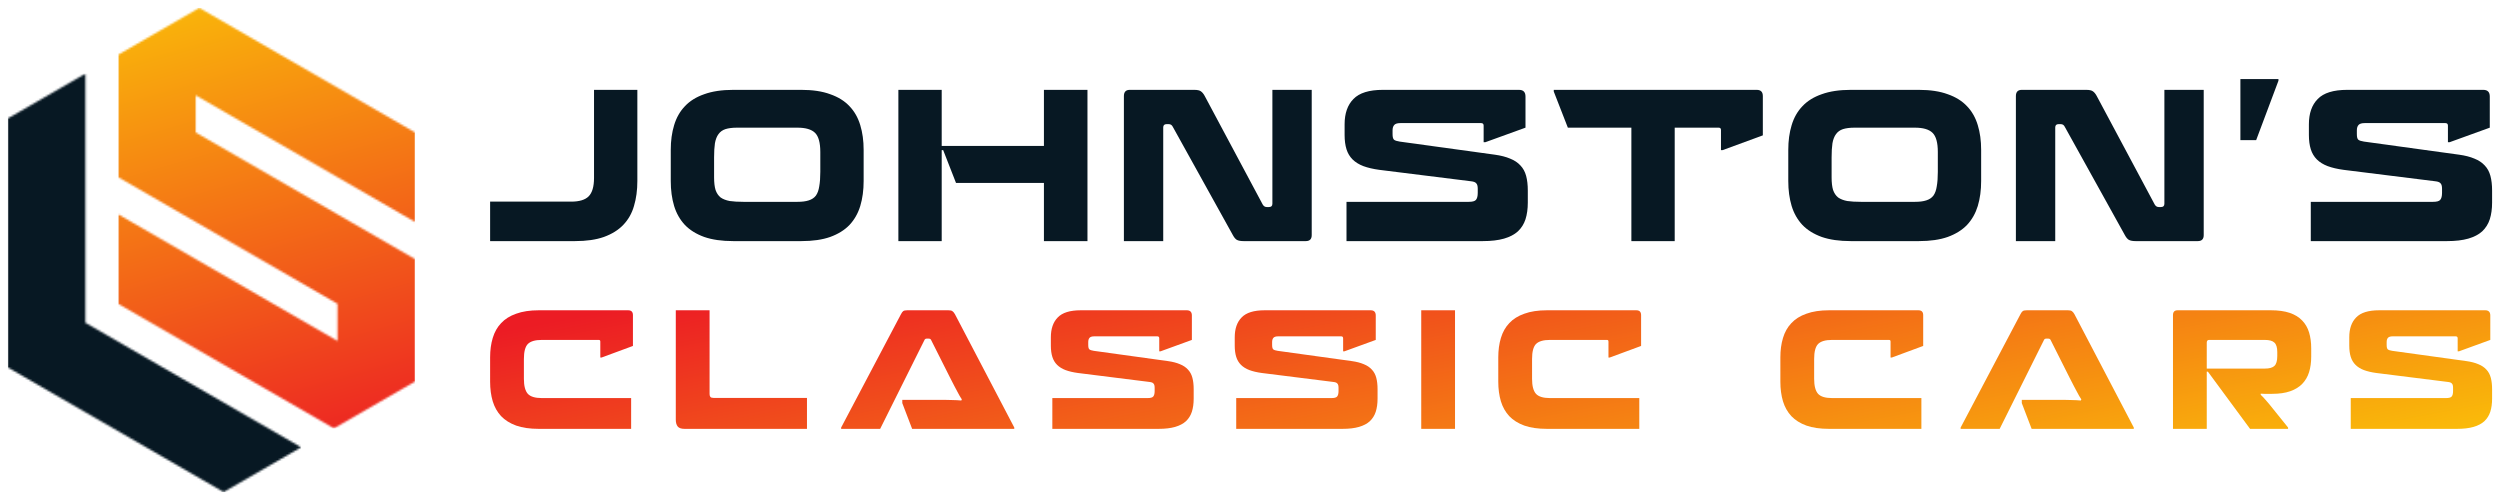 <svg width="1265" height="253" viewBox="0 0 1265 253" fill="none" xmlns="http://www.w3.org/2000/svg">
<g clip-path="url(#clip0_706_37)">
<g filter="url(#filter0_d_706_37)">
<mask id="mask0_706_37" style="mask-type:luminance" maskUnits="userSpaceOnUse" x="59" y="0" width="151" height="213">
<path d="M210 63.019L100.844 0L59.82 23.688V85.66L170.787 149.73V168.518L59.82 104.448V149.726L168.972 212.749L210 189.061V127.089L99.03 63.023L99.033 44.231L210 108.301V63.019Z" fill="white"/>
</mask>
<g mask="url(#mask0_706_37)">
<path d="M59.834 212.746H209.993V0.018H59.834V212.746Z" fill="url(#paint0_linear_706_37)"/>
</g>
<mask id="mask1_706_37" style="mask-type:luminance" maskUnits="userSpaceOnUse" x="61" y="2" width="148" height="147">
<path d="M97.274 128.101L61.575 107.488V148.714L97.274 128.101ZM208.241 64.031L100.844 2.028L61.572 24.7V84.644L117.057 116.679L152.756 96.066L97.274 64.035V41.192L172.539 84.644L208.241 64.031Z" fill="white"/>
</mask>
<g mask="url(#mask1_706_37)">
<path d="M61.579 148.711H208.248V2.041H61.579V148.711Z" fill="url(#paint1_linear_706_37)"/>
</g>
<mask id="mask2_706_37" style="mask-type:luminance" maskUnits="userSpaceOnUse" x="4" y="33" width="149" height="212">
<path d="M152.365 222.335L43.213 159.316L43.209 33.274L4 55.914V181.956L113.156 244.976L152.365 222.335Z" fill="white"/>
</mask>
<g mask="url(#mask2_706_37)">
<path d="M4 244.99H152.379V33.274H4V244.99Z" fill="#071823"/>
</g>
<mask id="mask3_706_37" style="mask-type:luminance" maskUnits="userSpaceOnUse" x="5" y="36" width="37" height="145">
<path d="M41.454 160.328V36.317L5.755 56.926V180.941L41.454 160.328Z" fill="white"/>
</mask>
<g mask="url(#mask3_706_37)">
<path d="M5.745 181.653H41.444V37.008H5.745V181.653Z" fill="#071823"/>
</g>
</g>
<g filter="url(#filter1_d_706_37)">
<path d="M248 98.026H288.975C293.09 98.026 296.035 97.15 297.809 95.397C299.653 93.575 300.576 90.456 300.576 86.041V41.467H322.5V87.618C322.5 92.244 321.932 96.449 320.797 100.233C319.733 103.948 317.924 107.137 315.369 109.8C312.886 112.393 309.622 114.426 305.578 115.897C301.605 117.299 296.744 118 290.997 118H248V98.026Z" fill="#071823"/>
<path d="M437 87.618C437 92.244 436.432 96.449 435.297 100.233C434.162 103.948 432.353 107.137 429.869 109.8C427.386 112.393 424.122 114.426 420.078 115.897C416.104 117.299 411.244 118 405.497 118H371.014C365.267 118 360.371 117.299 356.327 115.897C352.283 114.426 349.019 112.393 346.536 109.8C344.052 107.137 342.243 103.948 341.108 100.233C339.972 96.449 339.405 92.244 339.405 87.618V71.849C339.405 67.223 339.972 63.053 341.108 59.339C342.243 55.554 344.052 52.365 346.536 49.772C349.019 47.108 352.283 45.076 356.327 43.674C360.371 42.203 365.267 41.467 371.014 41.467H405.497C411.244 41.467 416.104 42.203 420.078 43.674C424.122 45.076 427.386 47.108 429.869 49.772C432.353 52.365 434.162 55.554 435.297 59.339C436.432 63.053 437 67.223 437 71.849V87.618ZM361.329 85.726C361.329 88.389 361.577 90.526 362.074 92.138C362.642 93.75 363.493 95.012 364.628 95.923C365.835 96.764 367.36 97.36 369.205 97.71C371.121 97.991 373.462 98.131 376.229 98.131H403.475C405.816 98.131 407.732 97.885 409.222 97.395C410.783 96.904 411.989 96.098 412.841 94.977C413.692 93.785 414.26 92.209 414.543 90.246C414.898 88.284 415.076 85.866 415.076 82.992V72.9C415.076 68.204 414.189 64.98 412.415 63.228C410.641 61.476 407.661 60.6 403.475 60.6H372.93C370.588 60.6 368.637 60.845 367.076 61.336C365.586 61.827 364.416 62.667 363.564 63.859C362.713 64.98 362.11 66.522 361.755 68.485C361.471 70.377 361.329 72.76 361.329 75.633V85.726Z" fill="#071823"/>
<path d="M477.247 71.954H476.502V118H454.578V41.467H476.502V69.851H528.227V41.467H550.258V118H528.227V88.564H483.74L477.247 71.954Z" fill="#071823"/>
<path d="M604.237 41.467C605.869 41.467 607.004 41.712 607.643 42.203C608.352 42.693 608.991 43.464 609.558 44.515L638.933 99.497C639.429 100.338 640.103 100.759 640.955 100.759H642.125C643.261 100.759 643.828 100.198 643.828 99.077V41.467H663.73V114.951C663.73 116.984 662.737 118 660.75 118H629.248C627.758 118 626.622 117.79 625.842 117.369C625.132 116.949 624.458 116.143 623.82 114.951L593.381 60.074C592.955 59.233 592.281 58.813 591.359 58.813H590.295C589.159 58.813 588.592 59.373 588.592 60.495V118H568.69V44.62C568.69 42.518 569.683 41.467 571.67 41.467H604.237Z" fill="#071823"/>
<path d="M751.572 67.959H750.72V59.549C750.72 58.708 750.294 58.287 749.443 58.287H708.574C707.084 58.287 706.056 58.603 705.488 59.233C704.92 59.864 704.637 60.775 704.637 61.967V63.859C704.637 65.331 704.885 66.277 705.382 66.697C705.878 67.118 706.836 67.433 708.255 67.644L756.361 74.267C759.412 74.687 762.002 75.353 764.13 76.264C766.259 77.105 767.997 78.261 769.345 79.733C770.693 81.135 771.651 82.887 772.219 84.99C772.786 87.092 773.07 89.58 773.07 92.454V98.551C773.07 101.705 772.68 104.509 771.899 106.962C771.119 109.344 769.842 111.377 768.068 113.059C766.294 114.671 763.953 115.897 761.044 116.738C758.135 117.579 754.552 118 750.294 118H681.329V98.131H743.164C745.008 98.131 746.215 97.815 746.782 97.185C747.421 96.484 747.74 95.292 747.74 93.61V91.508C747.74 90.176 747.492 89.265 746.995 88.774C746.569 88.214 745.683 87.863 744.334 87.723L697.932 81.941C694.81 81.52 692.113 80.89 689.843 80.049C687.643 79.208 685.834 78.086 684.415 76.685C682.996 75.283 681.967 73.566 681.329 71.533C680.69 69.501 680.371 67.083 680.371 64.279V58.918C680.371 53.381 681.861 49.106 684.841 46.092C687.821 43.008 692.787 41.467 699.741 41.467H768.6C770.8 41.467 771.899 42.588 771.899 44.831V60.6L751.572 67.959Z" fill="#071823"/>
<path d="M847.401 60.6V118H825.476V60.6H793.335L786.204 42.308V41.467H888.908C890.965 41.467 891.994 42.518 891.994 44.62V64.49L871.666 71.954H870.815V61.756C870.815 60.986 870.425 60.6 869.644 60.6H847.401Z" fill="#071823"/>
<path d="M1002.46 87.618C1002.46 92.244 1001.9 96.449 1000.76 100.233C999.627 103.948 997.817 107.137 995.334 109.8C992.851 112.393 989.587 114.426 985.543 115.897C981.569 117.299 976.709 118 970.962 118H936.479C930.732 118 925.836 117.299 921.792 115.897C917.747 114.426 914.484 112.393 912 109.8C909.517 107.137 907.708 103.948 906.572 100.233C905.437 96.449 904.87 92.244 904.87 87.618V71.849C904.87 67.223 905.437 63.053 906.572 59.339C907.708 55.554 909.517 52.365 912 49.772C914.484 47.108 917.747 45.076 921.792 43.674C925.836 42.203 930.732 41.467 936.479 41.467H970.962C976.709 41.467 981.569 42.203 985.543 43.674C989.587 45.076 992.851 47.108 995.334 49.772C997.817 52.365 999.627 55.554 1000.76 59.339C1001.9 63.053 1002.46 67.223 1002.46 71.849V87.618ZM926.794 85.726C926.794 88.389 927.042 90.526 927.539 92.138C928.107 93.75 928.958 95.012 930.093 95.923C931.299 96.764 932.825 97.36 934.67 97.71C936.585 97.991 938.927 98.131 941.694 98.131H968.94C971.281 98.131 973.197 97.885 974.687 97.395C976.248 96.904 977.454 96.098 978.305 94.977C979.157 93.785 979.724 92.209 980.008 90.246C980.363 88.284 980.54 85.866 980.54 82.992V72.9C980.54 68.204 979.654 64.98 977.88 63.228C976.106 61.476 973.126 60.6 968.94 60.6H938.395C936.053 60.6 934.102 60.845 932.541 61.336C931.051 61.827 929.88 62.667 929.029 63.859C928.178 64.98 927.574 66.522 927.22 68.485C926.936 70.377 926.794 72.76 926.794 75.633V85.726Z" fill="#071823"/>
<path d="M1055.59 41.467C1057.22 41.467 1058.36 41.712 1059 42.203C1059.71 42.693 1060.34 43.464 1060.91 44.515L1090.29 99.497C1090.78 100.338 1091.46 100.759 1092.31 100.759H1093.48C1094.61 100.759 1095.18 100.198 1095.18 99.077V41.467H1115.08V114.951C1115.08 116.984 1114.09 118 1112.1 118H1080.6C1079.11 118 1077.98 117.79 1077.2 117.369C1076.49 116.949 1075.81 116.143 1075.17 114.951L1044.73 60.074C1044.31 59.233 1043.63 58.813 1042.71 58.813H1041.65C1040.51 58.813 1039.95 59.373 1039.95 60.495V118H1020.04V44.62C1020.04 42.518 1021.04 41.467 1023.02 41.467H1055.59Z" fill="#071823"/>
<path d="M1133.64 66.908V36H1152.9V36.841L1141.62 66.908H1133.64Z" fill="#071823"/>
<path d="M1239.5 67.959H1238.65V59.549C1238.65 58.708 1238.22 58.287 1237.37 58.287H1196.5C1195.01 58.287 1193.99 58.603 1193.42 59.233C1192.85 59.864 1192.57 60.775 1192.57 61.967V63.859C1192.57 65.331 1192.81 66.277 1193.31 66.697C1193.81 67.118 1194.77 67.433 1196.18 67.644L1244.29 74.267C1247.34 74.687 1249.93 75.353 1252.06 76.264C1254.19 77.105 1255.93 78.261 1257.28 79.733C1258.62 81.135 1259.58 82.887 1260.15 84.99C1260.72 87.092 1261 89.58 1261 92.454V98.551C1261 101.705 1260.61 104.509 1259.83 106.962C1259.05 109.344 1257.77 111.377 1256 113.059C1254.22 114.671 1251.88 115.897 1248.97 116.738C1246.06 117.579 1242.48 118 1238.22 118H1169.26V98.131H1231.09C1232.94 98.131 1234.14 97.815 1234.71 97.185C1235.35 96.484 1235.67 95.292 1235.67 93.61V91.508C1235.67 90.176 1235.42 89.265 1234.93 88.774C1234.5 88.214 1233.61 87.863 1232.26 87.723L1185.86 81.941C1182.74 81.52 1180.04 80.89 1177.77 80.049C1175.57 79.208 1173.76 78.086 1172.34 76.685C1170.93 75.283 1169.9 73.566 1169.26 71.533C1168.62 69.501 1168.3 67.083 1168.3 64.279V58.918C1168.3 53.381 1169.79 49.106 1172.77 46.092C1175.75 43.008 1180.72 41.467 1187.67 41.467H1256.53C1258.73 41.467 1259.83 42.588 1259.83 44.831V60.6L1239.5 67.959Z" fill="#071823"/>
</g>
<g filter="url(#filter2_d_706_37)">
<path d="M304.42 176.901H303.756V168.824C303.756 168.275 303.507 168 303.009 168H274.136C270.817 168 268.466 168.687 267.083 170.06C265.756 171.434 265.092 173.962 265.092 177.643V187.698C265.092 191.269 265.756 193.797 267.083 195.28C268.411 196.709 270.761 197.423 274.136 197.423H319.354V213H272.642C268.162 213 264.345 212.451 261.192 211.352C258.039 210.198 255.495 208.604 253.559 206.571C251.623 204.484 250.213 201.984 249.328 199.071C248.443 196.104 248 192.808 248 189.181V176.819C248 173.192 248.443 169.923 249.328 167.011C250.213 164.044 251.623 161.544 253.559 159.511C255.495 157.423 258.039 155.83 261.192 154.731C264.345 153.577 268.162 153 272.642 153H317.861C319.465 153 320.267 153.824 320.267 155.473V171.049L304.42 176.901Z" fill="url(#paint2_linear_706_37)"/>
<path d="M359.044 153V195.363C359.044 196.022 359.182 196.516 359.459 196.846C359.735 197.176 360.261 197.341 361.035 197.341H408.328V213H346.349C344.745 213 343.611 212.615 342.947 211.846C342.284 211.022 341.952 209.868 341.952 208.385V153H359.044Z" fill="url(#paint3_linear_706_37)"/>
<path d="M445.36 213H425.613V212.341L455.897 154.978C456.284 154.209 456.671 153.687 457.058 153.412C457.446 153.137 458.109 153 459.05 153H479.875C480.816 153 481.479 153.137 481.866 153.412C482.309 153.687 482.751 154.209 483.194 154.978L513.229 212.341V213H461.539L456.561 199.978V198.33H473.486C475.257 198.33 476.778 198.33 478.05 198.33C479.377 198.33 480.539 198.357 481.535 198.412C482.53 198.412 483.415 198.44 484.19 198.495C484.964 198.549 485.711 198.604 486.43 198.659L486.679 198.082C486.347 197.478 485.987 196.901 485.6 196.352C485.268 195.747 484.881 195.033 484.439 194.209C483.996 193.385 483.471 192.396 482.862 191.242C482.254 190.088 481.507 188.632 480.622 186.874L471.08 167.918C470.859 167.533 470.472 167.341 469.919 167.341H468.923C468.425 167.341 468.066 167.533 467.845 167.918L445.36 213Z" fill="url(#paint4_linear_706_37)"/>
<path d="M587.241 173.769H586.577V167.176C586.577 166.516 586.245 166.187 585.582 166.187H553.721C552.559 166.187 551.757 166.434 551.315 166.929C550.872 167.423 550.651 168.137 550.651 169.071V170.555C550.651 171.709 550.845 172.451 551.232 172.78C551.619 173.11 552.366 173.357 553.472 173.522L590.975 178.714C593.353 179.044 595.372 179.566 597.031 180.28C598.691 180.94 600.046 181.846 601.097 183C602.148 184.099 602.895 185.473 603.337 187.121C603.78 188.769 604.001 190.72 604.001 192.973V197.753C604.001 200.225 603.697 202.423 603.088 204.346C602.48 206.214 601.484 207.808 600.101 209.126C598.718 210.39 596.893 211.352 594.625 212.011C592.357 212.67 589.564 213 586.245 213H532.481V197.423H580.686C582.124 197.423 583.065 197.176 583.507 196.681C584.005 196.132 584.254 195.198 584.254 193.879V192.231C584.254 191.187 584.06 190.473 583.673 190.088C583.341 189.648 582.65 189.374 581.599 189.264L545.424 184.731C542.99 184.401 540.888 183.907 539.118 183.247C537.404 182.588 535.993 181.709 534.887 180.61C533.781 179.511 532.979 178.165 532.481 176.571C531.983 174.978 531.734 173.082 531.734 170.885V166.681C531.734 162.341 532.896 158.989 535.219 156.626C537.542 154.209 541.414 153 546.835 153H600.516C602.231 153 603.088 153.879 603.088 155.637V168L587.241 173.769Z" fill="url(#paint5_linear_706_37)"/>
<path d="M680.284 173.769H679.62V167.176C679.62 166.516 679.288 166.187 678.625 166.187H646.764C645.603 166.187 644.801 166.434 644.358 166.929C643.916 167.423 643.694 168.137 643.694 169.071V170.555C643.694 171.709 643.888 172.451 644.275 172.78C644.662 173.11 645.409 173.357 646.515 173.522L684.018 178.714C686.396 179.044 688.415 179.566 690.074 180.28C691.734 180.94 693.089 181.846 694.14 183C695.191 184.099 695.938 185.473 696.38 187.121C696.823 188.769 697.044 190.72 697.044 192.973V197.753C697.044 200.225 696.74 202.423 696.131 204.346C695.523 206.214 694.527 207.808 693.144 209.126C691.761 210.39 689.936 211.352 687.668 212.011C685.4 212.67 682.607 213 679.288 213H625.524V197.423H673.729C675.168 197.423 676.108 197.176 676.55 196.681C677.048 196.132 677.297 195.198 677.297 193.879V192.231C677.297 191.187 677.103 190.473 676.716 190.088C676.384 189.648 675.693 189.374 674.642 189.264L638.467 184.731C636.033 184.401 633.931 183.907 632.161 183.247C630.447 182.588 629.036 181.709 627.93 180.61C626.824 179.511 626.022 178.165 625.524 176.571C625.026 174.978 624.777 173.082 624.777 170.885V166.681C624.777 162.341 625.939 158.989 628.262 156.626C630.585 154.209 634.457 153 639.878 153H693.559C695.274 153 696.131 153.879 696.131 155.637V168L680.284 173.769Z" fill="url(#paint6_linear_706_37)"/>
<path d="M719.148 213V153H736.239V213H719.148Z" fill="url(#paint7_linear_706_37)"/>
<path d="M814.549 176.901H813.885V168.824C813.885 168.275 813.636 168 813.138 168H784.265C780.946 168 778.595 168.687 777.212 170.06C775.885 171.434 775.221 173.962 775.221 177.643V187.698C775.221 191.269 775.885 193.797 777.212 195.28C778.54 196.709 780.891 197.423 784.265 197.423H829.483V213H782.771C778.291 213 774.474 212.451 771.322 211.352C768.169 210.198 765.624 208.604 763.688 206.571C761.752 204.484 760.342 201.984 759.457 199.071C758.572 196.104 758.129 192.808 758.129 189.181V176.819C758.129 173.192 758.572 169.923 759.457 167.011C760.342 164.044 761.752 161.544 763.688 159.511C765.624 157.423 768.169 155.83 771.322 154.731C774.474 153.577 778.291 153 782.771 153H827.99C829.594 153 830.396 153.824 830.396 155.473V171.049L814.549 176.901Z" fill="url(#paint8_linear_706_37)"/>
<path d="M957.286 176.901H956.623V168.824C956.623 168.275 956.374 168 955.876 168H927.002C923.684 168 921.333 168.687 919.95 170.06C918.622 171.434 917.959 173.962 917.959 177.643V187.698C917.959 191.269 918.622 193.797 919.95 195.28C921.277 196.709 923.628 197.423 927.002 197.423H972.221V213H925.509C921.029 213 917.212 212.451 914.059 211.352C910.906 210.198 908.362 208.604 906.426 206.571C904.49 204.484 903.079 201.984 902.194 199.071C901.309 196.104 900.867 192.808 900.867 189.181V176.819C900.867 173.192 901.309 169.923 902.194 167.011C903.079 164.044 904.49 161.544 906.426 159.511C908.362 157.423 910.906 155.83 914.059 154.731C917.212 153.577 921.029 153 925.509 153H970.728C972.332 153 973.134 153.824 973.134 155.473V171.049L957.286 176.901Z" fill="url(#paint9_linear_706_37)"/>
<path d="M1011.83 213H992.081V212.341L1022.36 154.978C1022.75 154.209 1023.14 153.687 1023.53 153.412C1023.91 153.137 1024.58 153 1025.52 153H1046.34C1047.28 153 1047.95 153.137 1048.33 153.412C1048.78 153.687 1049.22 154.209 1049.66 154.978L1079.7 212.341V213H1028.01L1023.03 199.978V198.33H1039.95C1041.72 198.33 1043.25 198.33 1044.52 198.33C1045.85 198.33 1047.01 198.357 1048 198.412C1049 198.412 1049.88 198.44 1050.66 198.495C1051.43 198.549 1052.18 198.604 1052.9 198.659L1053.15 198.082C1052.81 197.478 1052.46 196.901 1052.07 196.352C1051.74 195.747 1051.35 195.033 1050.91 194.209C1050.46 193.385 1049.94 192.396 1049.33 191.242C1048.72 190.088 1047.97 188.632 1047.09 186.874L1037.55 167.918C1037.33 167.533 1036.94 167.341 1036.39 167.341H1035.39C1034.89 167.341 1034.53 167.533 1034.31 167.918L1011.83 213Z" fill="url(#paint10_linear_706_37)"/>
<path d="M1116.62 184.071V213H1099.53V155.473C1099.53 153.824 1100.3 153 1101.85 153H1149.06C1152.82 153 1156 153.44 1158.6 154.319C1161.2 155.198 1163.31 156.489 1164.91 158.192C1166.51 159.841 1167.68 161.846 1168.39 164.209C1169.11 166.571 1169.47 169.236 1169.47 172.203V176.489C1169.47 179.401 1169.11 182.011 1168.39 184.319C1167.68 186.626 1166.51 188.604 1164.91 190.253C1163.36 191.846 1161.34 193.082 1158.85 193.962C1156.36 194.841 1153.32 195.28 1149.73 195.28H1147.98C1147.15 195.28 1146.41 195.28 1145.74 195.28C1145.14 195.28 1144.53 195.253 1143.92 195.198V195.775C1144.64 196.434 1145.36 197.176 1146.08 198C1146.79 198.769 1147.49 199.566 1148.15 200.39L1157.77 212.341V213H1138.53L1117.2 184.071H1116.62ZM1117.78 168C1117.01 168 1116.62 168.467 1116.62 169.401V182.505H1145.99C1148.26 182.505 1149.86 182.066 1150.8 181.187C1151.8 180.308 1152.3 178.632 1152.3 176.159V174.099C1152.3 171.791 1151.8 170.198 1150.8 169.319C1149.86 168.44 1148.26 168 1145.99 168H1117.78Z" fill="url(#paint11_linear_706_37)"/>
<path d="M1244.24 173.769H1243.58V167.176C1243.58 166.516 1243.24 166.187 1242.58 166.187H1210.72C1209.56 166.187 1208.76 166.434 1208.31 166.929C1207.87 167.423 1207.65 168.137 1207.65 169.071V170.555C1207.65 171.709 1207.84 172.451 1208.23 172.78C1208.62 173.11 1209.36 173.357 1210.47 173.522L1247.97 178.714C1250.35 179.044 1252.37 179.566 1254.03 180.28C1255.69 180.94 1257.05 181.846 1258.1 183C1259.15 184.099 1259.89 185.473 1260.34 187.121C1260.78 188.769 1261 190.72 1261 192.973V197.753C1261 200.225 1260.7 202.423 1260.09 204.346C1259.48 206.214 1258.48 207.808 1257.1 209.126C1255.72 210.39 1253.89 211.352 1251.62 212.011C1249.36 212.67 1246.56 213 1243.24 213H1189.48V197.423H1237.69C1239.12 197.423 1240.06 197.176 1240.51 196.681C1241 196.132 1241.25 195.198 1241.25 193.879V192.231C1241.25 191.187 1241.06 190.473 1240.67 190.088C1240.34 189.648 1239.65 189.374 1238.6 189.264L1202.42 184.731C1199.99 184.401 1197.89 183.907 1196.12 183.247C1194.4 182.588 1192.99 181.709 1191.89 180.61C1190.78 179.511 1189.98 178.165 1189.48 176.571C1188.98 174.978 1188.73 173.082 1188.73 170.885V166.681C1188.73 162.341 1189.89 158.989 1192.22 156.626C1194.54 154.209 1198.41 153 1203.83 153H1257.52C1259.23 153 1260.09 153.879 1260.09 155.637V168L1244.24 173.769Z" fill="url(#paint12_linear_706_37)"/>
</g>
</g>
<defs>
<filter id="filter0_d_706_37" x="0" y="0.018" width="213.993" height="252.958" filterUnits="userSpaceOnUse" color-interpolation-filters="sRGB">
<feFlood flood-opacity="0" result="BackgroundImageFix"/>
<feColorMatrix in="SourceAlpha" type="matrix" values="0 0 0 0 0 0 0 0 0 0 0 0 0 0 0 0 0 0 127 0" result="hardAlpha"/>
<feOffset dy="4"/>
<feGaussianBlur stdDeviation="2"/>
<feComposite in2="hardAlpha" operator="out"/>
<feColorMatrix type="matrix" values="0 0 0 0 0 0 0 0 0 0 0 0 0 0 0 0 0 0 0.25 0"/>
<feBlend mode="normal" in2="BackgroundImageFix" result="effect1_dropShadow_706_37"/>
<feBlend mode="normal" in="SourceGraphic" in2="effect1_dropShadow_706_37" result="shape"/>
</filter>
<filter id="filter1_d_706_37" x="244" y="36" width="1021" height="90" filterUnits="userSpaceOnUse" color-interpolation-filters="sRGB">
<feFlood flood-opacity="0" result="BackgroundImageFix"/>
<feColorMatrix in="SourceAlpha" type="matrix" values="0 0 0 0 0 0 0 0 0 0 0 0 0 0 0 0 0 0 127 0" result="hardAlpha"/>
<feOffset dy="4"/>
<feGaussianBlur stdDeviation="2"/>
<feComposite in2="hardAlpha" operator="out"/>
<feColorMatrix type="matrix" values="0 0 0 0 0 0 0 0 0 0 0 0 0 0 0 0 0 0 0.25 0"/>
<feBlend mode="normal" in2="BackgroundImageFix" result="effect1_dropShadow_706_37"/>
<feBlend mode="normal" in="SourceGraphic" in2="effect1_dropShadow_706_37" result="shape"/>
</filter>
<filter id="filter2_d_706_37" x="244" y="153" width="1021" height="68" filterUnits="userSpaceOnUse" color-interpolation-filters="sRGB">
<feFlood flood-opacity="0" result="BackgroundImageFix"/>
<feColorMatrix in="SourceAlpha" type="matrix" values="0 0 0 0 0 0 0 0 0 0 0 0 0 0 0 0 0 0 127 0" result="hardAlpha"/>
<feOffset dy="4"/>
<feGaussianBlur stdDeviation="2"/>
<feComposite in2="hardAlpha" operator="out"/>
<feColorMatrix type="matrix" values="0 0 0 0 0 0 0 0 0 0 0 0 0 0 0 0 0 0 0.25 0"/>
<feBlend mode="normal" in2="BackgroundImageFix" result="effect1_dropShadow_706_37"/>
<feBlend mode="normal" in="SourceGraphic" in2="effect1_dropShadow_706_37" result="shape"/>
</filter>
<linearGradient id="paint0_linear_706_37" x1="4.328" y1="282.586" x2="-91.241" y2="-49.299" gradientUnits="userSpaceOnUse">
<stop stop-color="#EC1C24"/>
<stop offset="1" stop-color="#FFF100"/>
</linearGradient>
<linearGradient id="paint1_linear_706_37" x1="92.773" y1="257.117" x2="-2.796" y2="-74.768" gradientUnits="userSpaceOnUse">
<stop stop-color="#EC1C24"/>
<stop offset="1" stop-color="#FFF100"/>
</linearGradient>
<linearGradient id="paint2_linear_706_37" x1="-5.5" y1="213" x2="53.601" y2="522.901" gradientUnits="userSpaceOnUse">
<stop stop-color="#EC1C24"/>
<stop offset="1" stop-color="#FFF100"/>
</linearGradient>
<linearGradient id="paint3_linear_706_37" x1="-5.5" y1="213" x2="53.601" y2="522.901" gradientUnits="userSpaceOnUse">
<stop stop-color="#EC1C24"/>
<stop offset="1" stop-color="#FFF100"/>
</linearGradient>
<linearGradient id="paint4_linear_706_37" x1="-5.5" y1="213" x2="53.601" y2="522.901" gradientUnits="userSpaceOnUse">
<stop stop-color="#EC1C24"/>
<stop offset="1" stop-color="#FFF100"/>
</linearGradient>
<linearGradient id="paint5_linear_706_37" x1="-5.5" y1="213" x2="53.601" y2="522.901" gradientUnits="userSpaceOnUse">
<stop stop-color="#EC1C24"/>
<stop offset="1" stop-color="#FFF100"/>
</linearGradient>
<linearGradient id="paint6_linear_706_37" x1="-5.5" y1="213" x2="53.601" y2="522.901" gradientUnits="userSpaceOnUse">
<stop stop-color="#EC1C24"/>
<stop offset="1" stop-color="#FFF100"/>
</linearGradient>
<linearGradient id="paint7_linear_706_37" x1="-5.5" y1="213" x2="53.601" y2="522.901" gradientUnits="userSpaceOnUse">
<stop stop-color="#EC1C24"/>
<stop offset="1" stop-color="#FFF100"/>
</linearGradient>
<linearGradient id="paint8_linear_706_37" x1="-5.5" y1="213" x2="53.601" y2="522.901" gradientUnits="userSpaceOnUse">
<stop stop-color="#EC1C24"/>
<stop offset="1" stop-color="#FFF100"/>
</linearGradient>
<linearGradient id="paint9_linear_706_37" x1="-5.5" y1="213" x2="53.601" y2="522.901" gradientUnits="userSpaceOnUse">
<stop stop-color="#EC1C24"/>
<stop offset="1" stop-color="#FFF100"/>
</linearGradient>
<linearGradient id="paint10_linear_706_37" x1="-5.5" y1="213" x2="53.601" y2="522.901" gradientUnits="userSpaceOnUse">
<stop stop-color="#EC1C24"/>
<stop offset="1" stop-color="#FFF100"/>
</linearGradient>
<linearGradient id="paint11_linear_706_37" x1="-5.5" y1="213" x2="53.601" y2="522.901" gradientUnits="userSpaceOnUse">
<stop stop-color="#EC1C24"/>
<stop offset="1" stop-color="#FFF100"/>
</linearGradient>
<linearGradient id="paint12_linear_706_37" x1="-5.5" y1="213" x2="53.601" y2="522.901" gradientUnits="userSpaceOnUse">
<stop stop-color="#EC1C24"/>
<stop offset="1" stop-color="#FFF100"/>
</linearGradient>
<clipPath id="clip0_706_37">
<rect width="1265" height="253" fill="white"/>
</clipPath>
</defs>
</svg>

